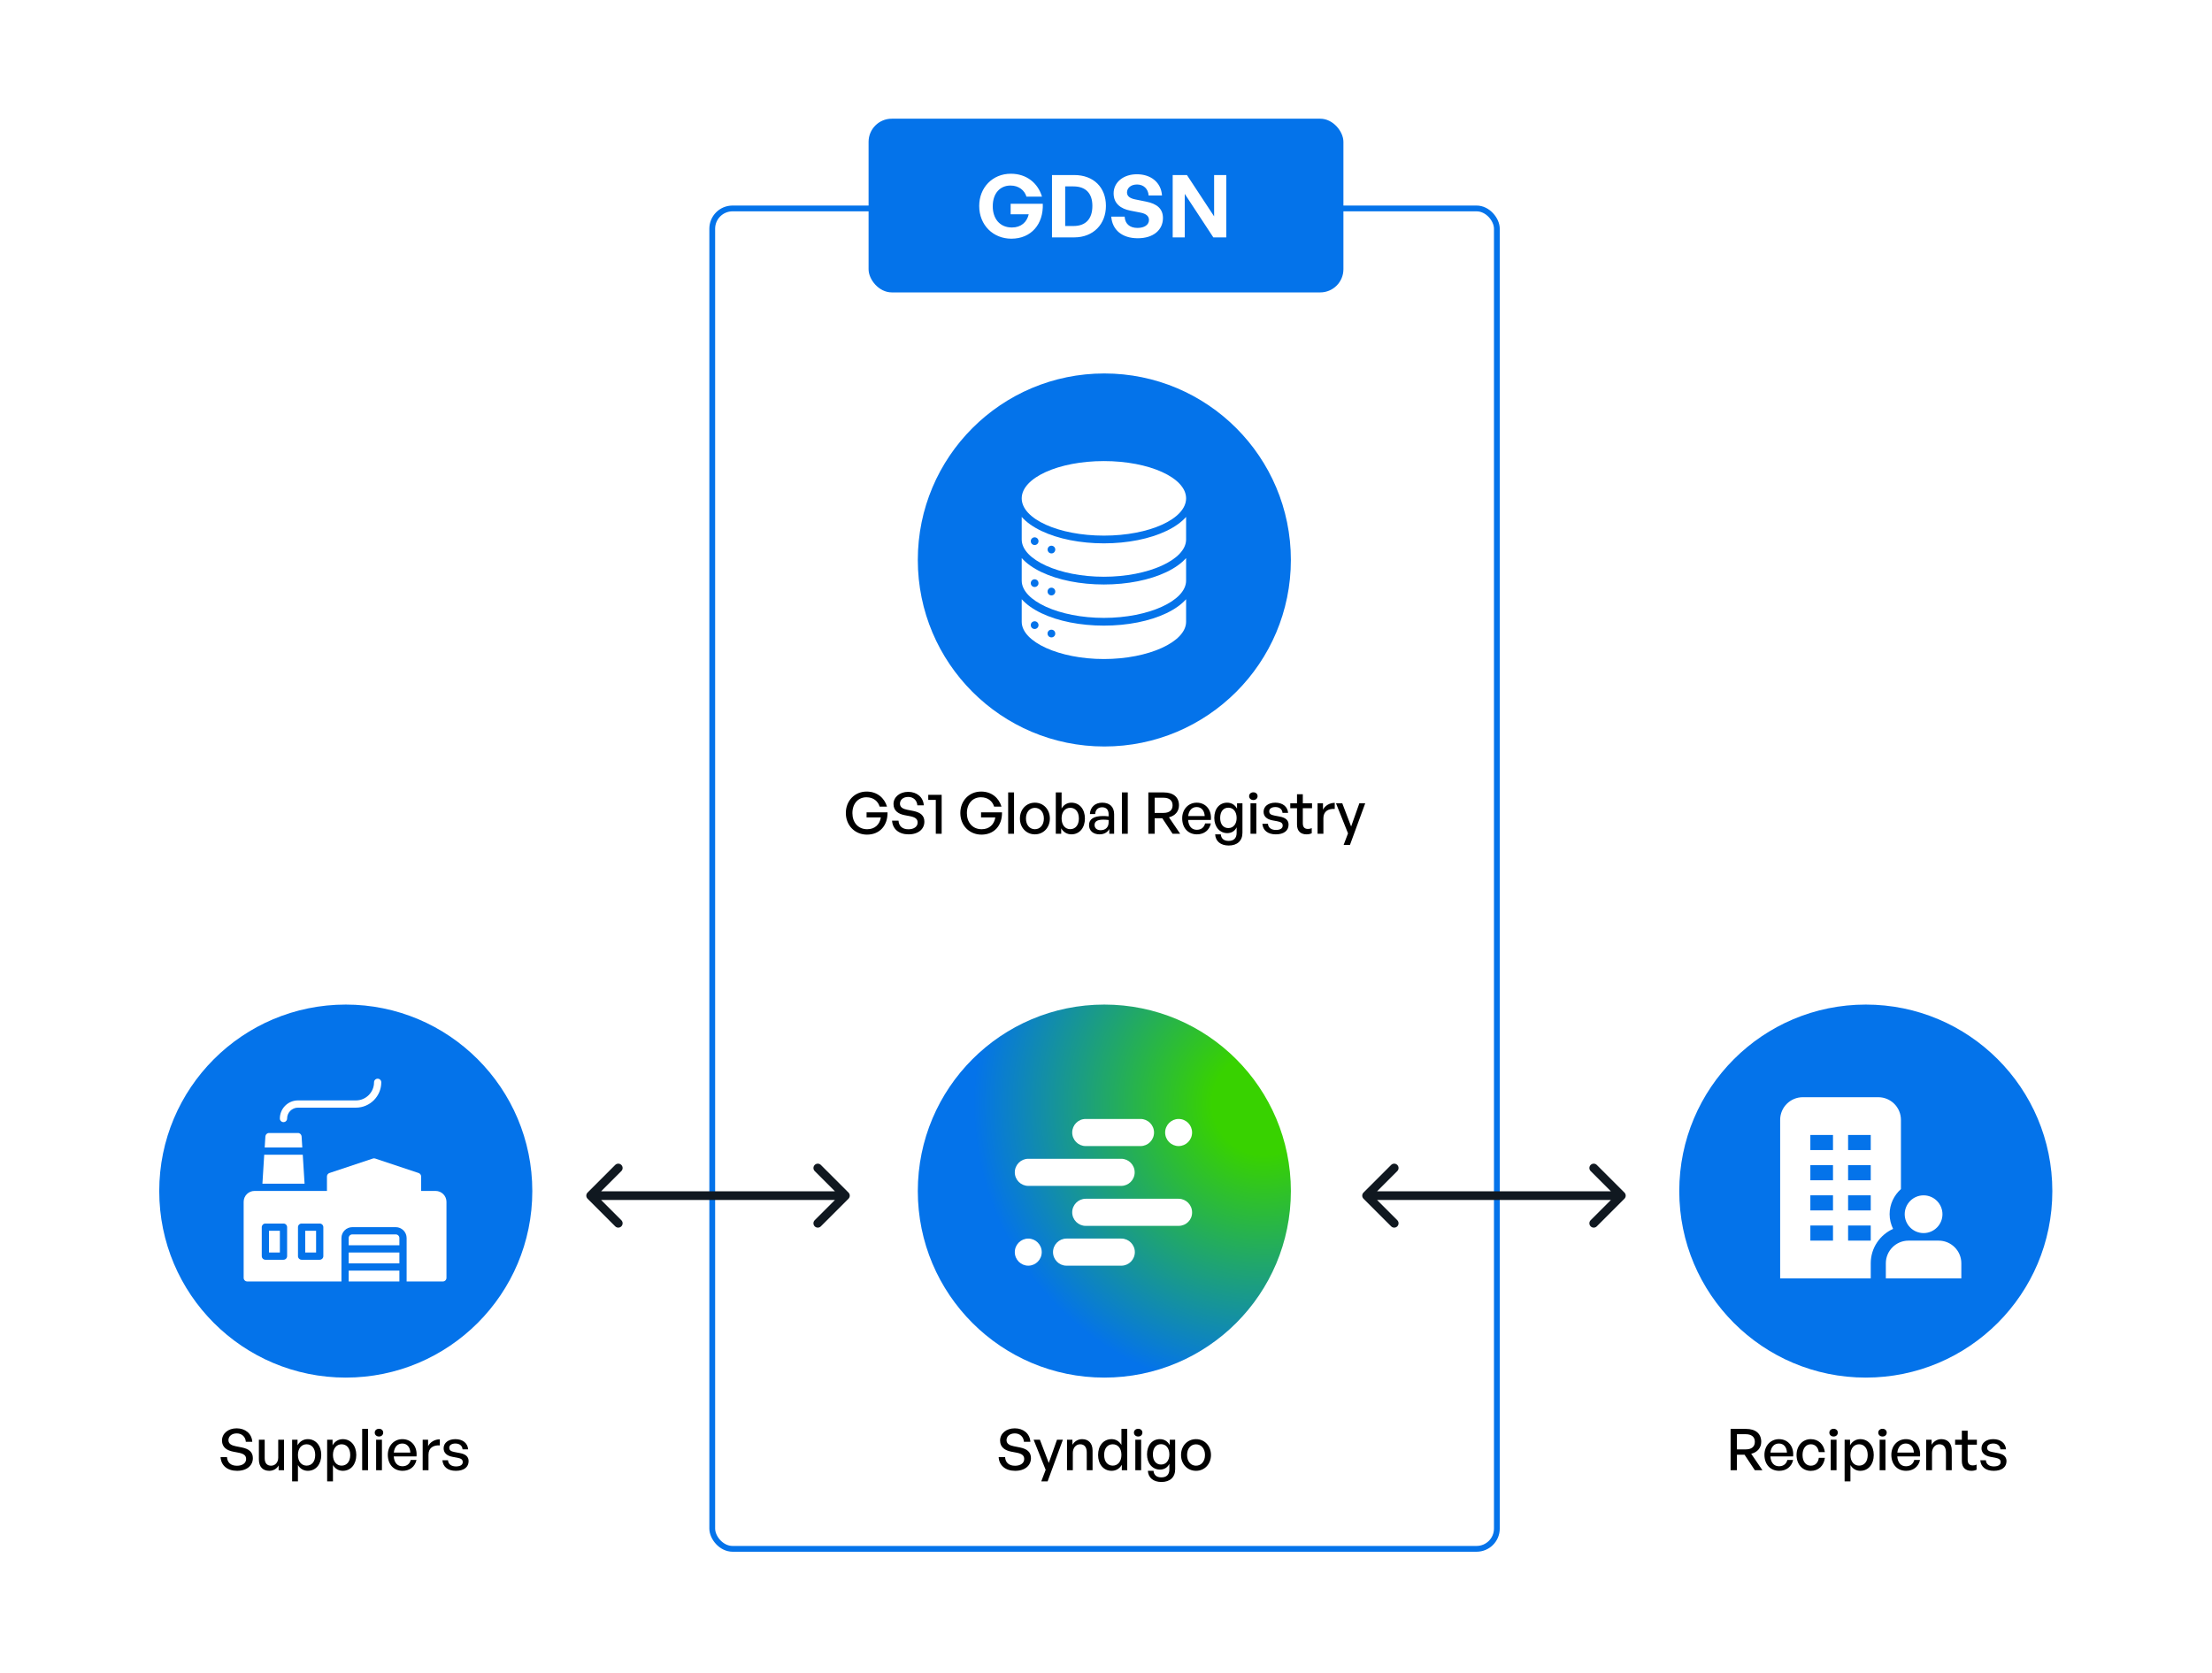 <?xml version="1.0" encoding="UTF-8"?> <svg xmlns="http://www.w3.org/2000/svg" width="764" height="578" viewBox="0 0 764 578" fill="none"><rect width="764" height="578" fill="white"></rect><rect x="246" y="72" width="271" height="463" rx="7" stroke="#0473EA" stroke-width="2"></rect><circle cx="381.426" cy="193.426" r="64.426" fill="#0473EA"></circle><path d="M402.871 197.602C397.081 200.37 389.411 201.894 381.277 201.894C373.143 201.894 365.473 200.37 359.684 197.602C356.771 196.209 354.492 194.572 352.889 192.769V200.559C352.889 207.536 365.89 213.432 381.277 213.432C396.664 213.432 409.665 207.536 409.665 200.559V192.769C408.069 194.572 405.783 196.209 402.871 197.602ZM358.668 201.69C358.651 201.775 358.626 201.859 358.592 201.939C358.558 202.02 358.517 202.097 358.469 202.169C358.421 202.242 358.365 202.31 358.303 202.372C358.24 202.433 358.171 202.487 358.097 202.535C358.025 202.584 357.947 202.625 357.866 202.658C357.786 202.691 357.702 202.717 357.617 202.734C357.529 202.752 357.439 202.76 357.35 202.759C357.26 202.76 357.17 202.751 357.082 202.734C357.001 202.719 356.92 202.697 356.842 202.669C356.68 202.601 356.533 202.503 356.409 202.379C356.286 202.255 356.188 202.108 356.121 201.946C356.087 201.866 356.061 201.782 356.045 201.696C356.027 201.608 356.018 201.519 356.018 201.429C356.018 201.342 356.027 201.255 356.045 201.169C356.061 201.083 356.086 201 356.12 200.919C356.153 200.838 356.194 200.761 356.242 200.688C356.291 200.615 356.347 200.547 356.409 200.485C356.471 200.423 356.539 200.368 356.612 200.32C356.685 200.271 356.762 200.23 356.842 200.197C356.923 200.164 357.006 200.138 357.092 200.121C357.307 200.079 357.528 200.091 357.738 200.154C357.947 200.218 358.138 200.331 358.294 200.485C358.356 200.547 358.411 200.615 358.459 200.688C358.508 200.761 358.549 200.838 358.582 200.919C358.616 200.999 358.642 201.083 358.658 201.169C358.676 201.255 358.685 201.342 358.685 201.429C358.686 201.517 358.678 201.604 358.662 201.69H358.668ZM364.103 205.273C364.041 205.335 363.973 205.39 363.9 205.438C363.827 205.487 363.75 205.528 363.669 205.561C363.588 205.595 363.505 205.62 363.419 205.637C363.331 205.655 363.242 205.664 363.152 205.664C363.062 205.664 362.973 205.655 362.885 205.637C362.8 205.62 362.716 205.594 362.635 205.561C362.555 205.528 362.478 205.487 362.406 205.438C362.262 205.341 362.138 205.217 362.042 205.072C361.994 205 361.953 204.922 361.92 204.841C361.886 204.761 361.861 204.677 361.843 204.592C361.826 204.506 361.818 204.419 361.818 204.331C361.817 204.242 361.826 204.152 361.843 204.064C361.861 203.979 361.886 203.895 361.92 203.814C361.953 203.734 361.994 203.657 362.042 203.585C362.091 203.512 362.147 203.444 362.209 203.382C362.332 203.259 362.478 203.162 362.638 203.095C362.718 203.061 362.802 203.036 362.888 203.02C363.06 202.985 363.238 202.985 363.41 203.02C363.496 203.036 363.579 203.061 363.66 203.095C363.741 203.128 363.818 203.169 363.891 203.217C363.964 203.266 364.032 203.322 364.094 203.384C364.156 203.446 364.211 203.514 364.259 203.587C364.307 203.66 364.349 203.737 364.382 203.817C364.415 203.898 364.441 203.981 364.458 204.067C364.501 204.282 364.491 204.504 364.427 204.714C364.363 204.923 364.249 205.114 364.094 205.269L364.103 205.273Z" fill="white"></path><path d="M381.277 185.014C396.955 185.014 409.665 179.25 409.665 172.14C409.665 165.03 396.955 159.266 381.277 159.266C365.599 159.266 352.889 165.03 352.889 172.14C352.889 179.25 365.599 185.014 381.277 185.014Z" fill="white"></path><path d="M402.871 211.811C397.081 214.578 389.411 216.103 381.277 216.103C373.143 216.103 365.473 214.578 359.684 211.811C356.771 210.414 354.492 208.781 352.889 206.978V214.768C352.889 221.746 365.89 227.642 381.277 227.642C396.664 227.642 409.665 221.746 409.665 214.768V206.978C408.069 208.781 405.783 210.414 402.871 211.811ZM358.668 216.189C358.65 216.274 358.625 216.358 358.592 216.439C358.558 216.519 358.517 216.597 358.469 216.67C358.42 216.743 358.365 216.811 358.303 216.873C358.24 216.935 358.171 216.99 358.097 217.038C358.025 217.087 357.947 217.128 357.866 217.161C357.786 217.194 357.702 217.22 357.617 217.237C357.529 217.255 357.439 217.264 357.35 217.264C356.996 217.263 356.656 217.122 356.405 216.873C356.344 216.81 356.288 216.742 356.238 216.67C356.191 216.597 356.15 216.519 356.117 216.439C356.083 216.358 356.057 216.275 356.041 216.189C356.023 216.103 356.014 216.016 356.014 215.928C356.014 215.839 356.023 215.749 356.041 215.661C356.057 215.576 356.083 215.492 356.117 215.412C356.15 215.331 356.191 215.254 356.238 215.181C356.288 215.108 356.344 215.04 356.405 214.978C356.469 214.919 356.538 214.866 356.612 214.821C356.685 214.773 356.762 214.732 356.842 214.698C356.923 214.665 357.006 214.64 357.092 214.622C357.264 214.588 357.442 214.588 357.614 214.622C357.699 214.64 357.783 214.665 357.864 214.698C357.946 214.731 358.024 214.773 358.097 214.821C358.171 214.869 358.239 214.925 358.3 214.987C358.362 215.049 358.418 215.117 358.466 215.19C358.514 215.263 358.555 215.34 358.589 215.421C358.622 215.502 358.648 215.585 358.665 215.671C358.683 215.759 358.692 215.848 358.692 215.938C358.69 216.022 358.68 216.106 358.662 216.189H358.668ZM364.462 219.095C364.445 219.18 364.419 219.264 364.386 219.345C364.353 219.425 364.312 219.503 364.263 219.576C364.167 219.722 364.041 219.847 363.895 219.944C363.822 219.993 363.745 220.034 363.664 220.067C363.583 220.101 363.5 220.127 363.414 220.143C363.326 220.161 363.237 220.17 363.147 220.17C363.057 220.17 362.968 220.161 362.88 220.143C362.794 220.126 362.71 220.101 362.63 220.067C362.55 220.034 362.473 219.992 362.4 219.944C362.327 219.896 362.259 219.841 362.197 219.779C362.135 219.716 362.079 219.648 362.03 219.576C361.982 219.503 361.941 219.425 361.907 219.345C361.874 219.264 361.849 219.18 361.831 219.095C361.798 218.923 361.798 218.746 361.831 218.574C361.849 218.488 361.874 218.405 361.907 218.324C361.941 218.243 361.982 218.166 362.03 218.093C362.079 218.02 362.135 217.952 362.197 217.89C362.259 217.828 362.327 217.773 362.4 217.725C362.473 217.676 362.55 217.635 362.63 217.602C362.874 217.501 363.143 217.474 363.402 217.526C363.488 217.542 363.571 217.568 363.652 217.602C363.733 217.634 363.81 217.676 363.883 217.725C364.029 217.821 364.155 217.947 364.251 218.093C364.3 218.166 364.341 218.243 364.374 218.324C364.407 218.405 364.433 218.488 364.45 218.574C364.486 218.746 364.486 218.923 364.45 219.095H364.462Z" fill="white"></path><path d="M402.871 183.393C397.081 186.16 389.411 187.685 381.277 187.685C373.143 187.685 365.473 186.16 359.684 183.393C356.771 182 354.492 180.366 352.889 178.559V186.349C352.889 193.327 365.89 199.223 381.277 199.223C396.664 199.223 409.665 193.327 409.665 186.349V178.559C408.069 180.366 405.783 182 402.871 183.393ZM358.668 187.191C358.65 187.276 358.625 187.36 358.592 187.44C358.558 187.521 358.517 187.598 358.469 187.67C358.421 187.743 358.365 187.811 358.303 187.873C358.24 187.935 358.171 187.991 358.097 188.04C358.025 188.088 357.947 188.13 357.866 188.163C357.786 188.196 357.702 188.222 357.617 188.239C357.529 188.256 357.439 188.265 357.35 188.264C356.995 188.264 356.656 188.123 356.405 187.873C356.343 187.811 356.287 187.743 356.238 187.67C356.192 187.599 356.153 187.523 356.121 187.444C356.087 187.364 356.062 187.28 356.045 187.195C356.027 187.107 356.018 187.017 356.018 186.927C356.018 186.84 356.027 186.753 356.045 186.667C356.061 186.581 356.087 186.498 356.121 186.417C356.154 186.336 356.194 186.259 356.242 186.186C356.291 186.113 356.347 186.045 356.409 185.983C356.596 185.797 356.834 185.67 357.093 185.619C357.352 185.567 357.62 185.594 357.864 185.695C357.945 185.728 358.022 185.769 358.095 185.818C358.241 185.914 358.367 186.04 358.463 186.186C358.512 186.259 358.553 186.337 358.586 186.417C358.62 186.498 358.645 186.582 358.662 186.667C358.68 186.753 358.689 186.84 358.689 186.927C358.689 187.016 358.68 187.104 358.662 187.191H358.668ZM364.103 190.774C363.948 190.929 363.758 191.043 363.548 191.107C363.338 191.171 363.116 191.181 362.901 191.138C362.816 191.121 362.732 191.095 362.651 191.062C362.571 191.029 362.494 190.987 362.422 190.939C362.348 190.891 362.28 190.836 362.219 190.774C362.064 190.619 361.949 190.428 361.886 190.218C361.822 190.009 361.81 189.787 361.853 189.572C361.87 189.486 361.896 189.403 361.929 189.322C362.06 188.996 362.315 188.735 362.638 188.595C362.719 188.562 362.802 188.537 362.888 188.519C363.103 188.478 363.325 188.49 363.534 188.554C363.743 188.617 363.934 188.731 364.09 188.885C364.152 188.947 364.207 189.015 364.255 189.088C364.303 189.161 364.345 189.238 364.378 189.318C364.411 189.399 364.437 189.482 364.454 189.568C364.497 189.783 364.487 190.005 364.423 190.215C364.359 190.424 364.245 190.615 364.09 190.77L364.103 190.774Z" fill="white"></path><ellipse cx="381.426" cy="411.426" rx="64.426" ry="64.426" fill="url(#paint0_radial_6954_3)"></ellipse><path d="M374.982 386.514H393.939C396.497 386.514 398.591 388.621 398.591 391.196C398.591 393.771 396.497 395.878 393.939 395.878H374.982C372.424 395.878 370.33 393.771 370.33 391.196C370.33 388.621 372.366 386.514 374.982 386.514ZM407.081 386.514C404.522 386.514 402.429 388.621 402.429 391.196C402.429 393.771 404.522 395.878 407.081 395.878C409.639 395.878 411.733 393.771 411.733 391.196C411.733 388.621 409.697 386.514 407.081 386.514ZM407.081 423.44H374.982C372.424 423.44 370.33 421.334 370.33 418.759C370.33 416.184 372.424 414.077 374.982 414.077H407.081C409.639 414.077 411.733 416.184 411.733 418.759C411.791 421.334 409.697 423.44 407.081 423.44Z" fill="white"></path><path d="M355.153 400.266H387.252C389.81 400.266 391.903 402.373 391.903 404.948C391.903 407.523 389.81 409.63 387.252 409.63H355.153C352.595 409.63 350.501 407.523 350.501 404.948C350.501 402.373 352.595 400.266 355.153 400.266ZM387.31 437.192H368.353C365.795 437.192 363.701 435.086 363.701 432.511C363.701 429.936 365.795 427.829 368.353 427.829H387.31C389.868 427.829 391.962 429.936 391.962 432.511C391.962 435.086 389.868 437.192 387.31 437.192ZM355.153 437.192C357.712 437.192 359.805 435.086 359.805 432.511C359.805 429.936 357.712 427.829 355.153 427.829C352.595 427.829 350.501 429.936 350.501 432.511C350.501 435.086 352.595 437.192 355.153 437.192Z" fill="white"></path><circle cx="119.426" cy="411.426" r="64.426" fill="#0473EA"></circle><path d="M136.693 426.388H121.682C120.994 426.388 120.431 426.951 120.431 427.639V430.141H137.944V427.639C137.944 426.951 137.381 426.388 136.693 426.388Z" fill="white"></path><path d="M120.431 432.642H137.944V436.395H120.431V432.642Z" fill="white"></path><path d="M120.431 438.897H137.944V442.65H120.431V438.897Z" fill="white"></path><path d="M92.912 425.137H96.664V432.642H92.912V425.137Z" fill="white"></path><path d="M105.42 425.137H109.173V432.642H105.42V425.137Z" fill="white"></path><path d="M150.452 411.377H145.449V406.374C145.449 405.836 145.099 405.361 144.598 405.185L129.588 400.182C129.325 400.094 129.05 400.094 128.787 400.182L113.776 405.185C113.276 405.361 112.926 405.836 112.926 406.374V411.377H87.908C85.844 411.377 84.156 413.066 84.156 415.13V441.399C84.156 442.087 84.718 442.65 85.406 442.65H117.929V427.639C117.929 425.575 119.618 423.886 121.682 423.886H136.693C138.757 423.886 140.445 425.575 140.445 427.639V442.65H152.954C153.642 442.65 154.205 442.087 154.205 441.399V415.13C154.205 413.066 152.516 411.377 150.452 411.377ZM99.166 433.893C99.166 434.581 98.603 435.144 97.915 435.144H91.661C90.973 435.144 90.41 434.581 90.41 433.893V423.886C90.41 423.198 90.973 422.635 91.661 422.635H97.915C98.603 422.635 99.166 423.198 99.166 423.886V433.893ZM111.675 433.893C111.675 434.581 111.112 435.144 110.424 435.144H104.17C103.482 435.144 102.919 434.581 102.919 433.893V423.886C102.919 423.198 103.482 422.635 104.17 422.635H110.424C111.112 422.635 111.675 423.198 111.675 423.886V433.893Z" fill="white"></path><path d="M104.17 392.539C104.12 391.876 103.582 391.363 102.919 391.363H92.912C92.249 391.363 91.711 391.876 91.661 392.539L91.423 396.367H104.407L104.17 392.539Z" fill="white"></path><path d="M104.57 398.868H91.26L90.635 408.876H105.195L104.57 398.868Z" fill="white"></path><path d="M97.915 387.611C98.607 387.611 99.166 387.051 99.166 386.36C99.166 384.29 100.849 382.607 102.919 382.607H122.933C127.761 382.607 131.689 378.678 131.689 373.851C131.689 373.159 131.13 372.6 130.438 372.6C129.747 372.6 129.187 373.159 129.187 373.851C129.187 377.299 126.381 380.105 122.933 380.105H102.919C99.47 380.105 96.664 382.911 96.664 386.36C96.664 387.051 97.224 387.611 97.915 387.611Z" fill="white"></path><circle cx="644.426" cy="411.426" r="64.426" fill="#0473EA"></circle><path d="M657.866 419.414C657.866 415.819 660.789 412.896 664.385 412.896C667.98 412.896 670.903 415.819 670.903 419.414C670.903 423.01 667.98 425.933 664.385 425.933C660.789 425.933 657.866 423.01 657.866 419.414ZM677.422 436.363V441.577H651.348V436.363C651.348 432.05 654.857 428.54 659.17 428.54H669.6C673.912 428.54 677.422 432.05 677.422 436.363ZM646.133 441.577H614.844V386.822C614.844 382.509 618.354 379 622.666 379H648.74C653.053 379 656.563 382.509 656.563 386.822V410.732C654.179 412.88 652.651 415.96 652.651 419.414C652.651 421.24 653.105 422.945 653.851 424.486C649.311 426.527 646.133 431.072 646.133 436.363V441.577ZM638.311 397.252H646.133V392.037H638.311V397.252ZM638.311 407.681H646.133V402.466H638.311V407.681ZM638.311 418.111H646.133V412.896H638.311V418.111ZM638.311 428.54H646.133V423.326H638.311V428.54ZM633.096 423.326H625.274V428.54H633.096V423.326ZM633.096 412.896H625.274V418.111H633.096V412.896ZM633.096 402.466H625.274V407.681H633.096V402.466ZM633.096 392.037H625.274V397.252H633.096V392.037Z" fill="white"></path><path d="M299.444 288.298C295.327 288.298 292.145 285.176 292.145 280.841C292.145 276.625 295.168 273.423 299.324 273.423C303.003 273.423 305.489 275.671 306.364 278.634H303.819C303.282 276.804 301.711 275.392 299.265 275.392C296.441 275.392 294.412 277.52 294.412 280.881C294.412 284.043 296.341 286.429 299.523 286.429C302.168 286.429 303.839 284.798 304.236 282.352H299.304V280.602H306.543C306.623 285.176 303.819 288.298 299.444 288.298ZM319.268 283.824C319.268 286.31 317.279 288.199 313.819 288.199C310.379 288.199 308.291 286.31 308.112 283.466H310.339C310.438 285.276 311.592 286.449 313.779 286.449C315.589 286.449 316.941 285.594 316.941 284.122C316.941 282.929 316.165 282.332 314.515 281.974L312.447 281.577C310.438 281.179 308.609 280.165 308.609 277.739C308.609 275.332 310.717 273.523 313.68 273.523C316.643 273.523 318.89 275.332 319.069 278.176H316.842C316.722 276.466 315.489 275.273 313.7 275.273C311.85 275.273 310.836 276.367 310.836 277.6C310.836 278.952 312.009 279.429 313.342 279.707L315.45 280.125C317.896 280.622 319.268 281.696 319.268 283.824ZM325.24 288H323.212V276.307H320.607V274.557H325.24V288ZM338.983 288.298C334.867 288.298 331.685 285.176 331.685 280.841C331.685 276.625 334.707 273.423 338.864 273.423C342.543 273.423 345.028 275.671 345.903 278.634H343.358C342.821 276.804 341.25 275.392 338.804 275.392C335.98 275.392 333.952 277.52 333.952 280.881C333.952 284.043 335.881 286.429 339.063 286.429C341.707 286.429 343.378 284.798 343.776 282.352H338.844V280.602H346.082C346.162 285.176 343.358 288.298 338.983 288.298ZM350.236 288H348.208V273.722H350.236V288ZM357.439 288.199C354.456 288.199 352.268 285.852 352.268 282.73C352.268 279.608 354.456 277.261 357.439 277.261C360.422 277.261 362.609 279.608 362.609 282.73C362.609 285.852 360.422 288.199 357.439 288.199ZM357.439 286.429C359.169 286.429 360.541 285.037 360.541 282.73C360.541 280.423 359.169 279.051 357.439 279.051C355.709 279.051 354.356 280.423 354.356 282.73C354.356 285.037 355.709 286.429 357.439 286.429ZM374.719 282.73C374.719 285.892 372.889 288.199 370.046 288.199C368.554 288.199 367.282 287.443 366.526 286.111V288H364.657V273.722H366.665V279.27C367.401 277.977 368.614 277.261 370.046 277.261C372.87 277.261 374.719 279.528 374.719 282.73ZM372.631 282.73C372.631 280.344 371.378 279.031 369.648 279.031C367.978 279.031 366.665 280.324 366.665 282.69C366.665 285.017 367.938 286.409 369.648 286.409C371.378 286.409 372.631 285.077 372.631 282.73ZM383.139 288V286.369C382.483 287.543 381.309 288.199 379.758 288.199C377.571 288.199 376.139 286.946 376.139 285.017C376.139 282.949 377.789 281.875 380.931 281.875C381.548 281.875 382.045 281.895 382.9 281.994V281.219C382.9 279.707 382.085 278.852 380.693 278.852C379.221 278.852 378.326 279.727 378.267 281.199H376.437C376.537 278.832 378.227 277.261 380.693 277.261C383.298 277.261 384.809 278.733 384.809 281.239V288H383.139ZM378.048 284.957C378.048 286.051 378.863 286.767 380.156 286.767C381.846 286.767 382.9 285.713 382.9 284.102V283.247C382.125 283.148 381.568 283.128 381.051 283.128C379.042 283.128 378.048 283.724 378.048 284.957ZM389.523 288H387.495V273.722H389.523V288ZM398.813 288H396.626V273.722H401.955C405.236 273.722 407.205 275.332 407.205 278.176C407.205 280.224 405.913 281.796 403.745 282.313L407.623 288H404.998L401.438 282.631H398.813V288ZM398.813 275.551V280.801H401.816C403.844 280.801 404.998 279.906 404.998 278.176C404.998 276.466 403.844 275.551 401.816 275.551H398.813ZM413.406 288.199C410.363 288.199 408.315 285.991 408.315 282.671C408.315 279.548 410.442 277.261 413.346 277.261C416.488 277.261 418.576 279.807 418.218 283.227H410.363C410.522 285.375 411.596 286.628 413.366 286.628C414.857 286.628 415.891 285.813 416.229 284.44H418.218C417.701 286.787 415.891 288.199 413.406 288.199ZM413.306 278.773C411.695 278.773 410.602 279.926 410.383 281.895H416.09C415.991 279.946 414.937 278.773 413.306 278.773ZM424.375 292.057C421.611 292.057 419.821 290.585 419.702 288.199H421.651C421.77 289.67 422.725 290.466 424.355 290.466C426.165 290.466 427.119 289.491 427.119 287.682V285.773C426.523 287.045 425.33 287.781 423.898 287.781C421.273 287.781 419.404 285.614 419.404 282.511C419.404 279.369 421.193 277.261 423.838 277.261C425.35 277.261 426.543 277.997 427.259 279.33V277.46H429.128V287.642C429.128 290.406 427.358 292.057 424.375 292.057ZM421.432 282.511C421.432 284.699 422.506 286.031 424.256 286.031C425.966 286.031 427.119 284.659 427.119 282.571C427.119 280.384 425.986 278.992 424.256 278.992C422.526 278.992 421.432 280.344 421.432 282.511ZM434.354 275.014C434.354 275.77 433.758 276.347 432.903 276.347C432.048 276.347 431.431 275.77 431.431 275.014C431.431 274.239 432.048 273.682 432.903 273.682C433.758 273.682 434.354 274.239 434.354 275.014ZM433.917 288H431.908V277.46H433.917V288ZM445.057 284.858C445.057 286.926 443.447 288.199 440.643 288.199C437.859 288.199 436.208 286.827 436.009 284.56H437.938C438.018 285.872 439.072 286.688 440.682 286.688C442.094 286.688 443.029 286.19 443.029 285.196C443.029 284.321 442.492 283.943 441.18 283.685L439.469 283.367C437.52 282.989 436.427 281.994 436.427 280.403C436.427 278.554 438.038 277.261 440.484 277.261C443.009 277.261 444.719 278.614 444.898 280.781H442.969C442.85 279.509 441.915 278.773 440.503 278.773C439.231 278.773 438.376 279.31 438.376 280.224C438.376 281.08 438.913 281.477 440.185 281.716L441.975 282.054C444.063 282.432 445.057 283.347 445.057 284.858ZM453.06 286.051V287.821C452.444 288.099 451.907 288.199 451.271 288.199C449.322 288.199 447.969 287.145 447.969 284.818V279.171H445.643V277.46H447.969V274.338H449.978V277.46H453.16V279.171H449.978V284.361C449.978 285.813 450.674 286.33 451.748 286.33C452.225 286.33 452.643 286.25 453.06 286.051ZM457.085 282.611V288H455.077V277.46H456.946V279.688C457.682 278.236 459.273 277.321 461.003 277.321V279.409C458.736 279.29 457.085 280.284 457.085 282.611ZM471.536 277.46L466.266 291.838H464.079L465.59 287.861L461.434 277.46H463.602L466.664 285.494L469.508 277.46H471.536Z" fill="black"></path><path d="M356.079 503.675C356.079 506.161 354.09 508.05 350.63 508.05C347.189 508.05 345.101 506.161 344.922 503.317H347.15C347.249 505.127 348.402 506.3 350.59 506.3C352.4 506.3 353.752 505.445 353.752 503.973C353.752 502.78 352.976 502.184 351.326 501.826L349.258 501.428C347.249 501.03 345.42 500.016 345.42 497.59C345.42 495.184 347.527 493.374 350.491 493.374C353.454 493.374 355.701 495.184 355.88 498.027H353.652C353.533 496.317 352.3 495.124 350.51 495.124C348.661 495.124 347.647 496.218 347.647 497.451C347.647 498.803 348.82 499.28 350.152 499.559L352.26 499.976C354.706 500.473 356.079 501.547 356.079 503.675ZM367.105 497.311L361.835 511.689H359.647L361.159 507.712L357.002 497.311H359.17L362.233 505.346L365.076 497.311H367.105ZM370.539 501.905V507.851H368.531V497.311H370.4V499.061C371.116 497.888 372.309 497.113 373.761 497.113C375.929 497.113 377.36 498.505 377.36 501.03V507.851H375.352V501.706C375.352 499.897 374.556 498.882 373.065 498.882C371.693 498.882 370.539 500.036 370.539 501.905ZM379.272 502.581C379.272 499.38 381.101 497.113 383.945 497.113C385.357 497.113 386.59 497.829 387.326 499.121V493.573H389.334V507.851H387.465V505.962C386.709 507.294 385.437 508.05 383.945 508.05C381.101 508.05 379.272 505.743 379.272 502.581ZM381.36 502.581C381.36 504.928 382.593 506.26 384.343 506.26C386.053 506.26 387.326 504.868 387.326 502.542C387.326 500.175 386.013 498.882 384.343 498.882C382.593 498.882 381.36 500.195 381.36 502.581ZM394.572 494.865C394.572 495.621 393.976 496.198 393.121 496.198C392.265 496.198 391.649 495.621 391.649 494.865C391.649 494.09 392.265 493.533 393.121 493.533C393.976 493.533 394.572 494.09 394.572 494.865ZM394.135 507.851H392.126V497.311H394.135V507.851ZM401.139 511.908C398.375 511.908 396.585 510.436 396.466 508.05H398.415C398.534 509.522 399.488 510.317 401.119 510.317C402.929 510.317 403.883 509.343 403.883 507.533V505.624C403.287 506.897 402.093 507.632 400.662 507.632C398.037 507.632 396.167 505.465 396.167 502.363C396.167 499.221 397.957 497.113 400.602 497.113C402.113 497.113 403.307 497.848 404.022 499.181V497.311H405.892V507.493C405.892 510.257 404.122 511.908 401.139 511.908ZM398.196 502.363C398.196 504.55 399.27 505.882 401.02 505.882C402.73 505.882 403.883 504.51 403.883 502.422C403.883 500.235 402.75 498.843 401.02 498.843C399.29 498.843 398.196 500.195 398.196 502.363ZM413.087 508.05C410.104 508.05 407.917 505.703 407.917 502.581C407.917 499.459 410.104 497.113 413.087 497.113C416.07 497.113 418.257 499.459 418.257 502.581C418.257 505.703 416.07 508.05 413.087 508.05ZM413.087 506.28C414.817 506.28 416.189 504.888 416.189 502.581C416.189 500.275 414.817 498.902 413.087 498.902C411.357 498.902 410.005 500.275 410.005 502.581C410.005 504.888 411.357 506.28 413.087 506.28Z" fill="black"></path><path d="M87.335 503.675C87.335 506.161 85.346 508.05 81.886 508.05C78.446 508.05 76.358 506.161 76.179 503.317H78.406C78.505 505.127 79.659 506.3 81.846 506.3C83.656 506.3 85.008 505.445 85.008 503.973C85.008 502.78 84.233 502.184 82.582 501.826L80.514 501.428C78.505 501.03 76.676 500.016 76.676 497.59C76.676 495.184 78.784 493.374 81.747 493.374C84.71 493.374 86.957 495.184 87.136 498.027H84.909C84.79 496.317 83.557 495.124 81.767 495.124C79.917 495.124 78.903 496.218 78.903 497.451C78.903 498.803 80.076 499.28 81.409 499.559L83.517 499.976C85.963 500.473 87.335 501.547 87.335 503.675ZM96.096 503.516V497.311H98.105V507.851H96.236V506.181C95.679 507.274 94.446 508.05 93.014 508.05C90.886 508.05 89.415 506.797 89.415 504.093V497.311H91.423V503.695C91.423 505.524 92.338 506.28 93.65 506.28C95.003 506.28 96.096 505.167 96.096 503.516ZM110.957 502.581C110.957 505.763 109.127 508.05 106.303 508.05C104.871 508.05 103.658 507.334 102.903 506.061V511.689H100.894V497.311H102.764V499.24C103.519 497.888 104.812 497.113 106.303 497.113C109.107 497.113 110.957 499.4 110.957 502.581ZM108.869 502.581C108.869 500.215 107.616 498.882 105.886 498.882C104.215 498.882 102.903 500.215 102.903 502.581C102.903 504.908 104.195 506.26 105.886 506.26C107.616 506.26 108.869 504.948 108.869 502.581ZM123.055 502.581C123.055 505.763 121.226 508.05 118.402 508.05C116.97 508.05 115.757 507.334 115.001 506.061V511.689H112.993V497.311H114.862V499.24C115.618 497.888 116.911 497.113 118.402 497.113C121.206 497.113 123.055 499.4 123.055 502.581ZM120.967 502.581C120.967 500.215 119.715 498.882 117.984 498.882C116.314 498.882 115.001 500.215 115.001 502.581C115.001 504.908 116.294 506.26 117.984 506.26C119.715 506.26 120.967 504.948 120.967 502.581ZM127.12 507.851H125.092V493.573H127.12V507.851ZM132.354 494.865C132.354 495.621 131.757 496.198 130.902 496.198C130.047 496.198 129.431 495.621 129.431 494.865C129.431 494.09 130.047 493.533 130.902 493.533C131.757 493.533 132.354 494.09 132.354 494.865ZM131.916 507.851H129.908V497.311H131.916V507.851ZM139.04 508.05C135.997 508.05 133.949 505.843 133.949 502.522C133.949 499.4 136.077 497.113 138.98 497.113C142.122 497.113 144.21 499.658 143.852 503.078H135.997C136.156 505.226 137.23 506.479 139 506.479C140.492 506.479 141.526 505.664 141.864 504.292H143.852C143.335 506.638 141.526 508.05 139.04 508.05ZM138.94 498.624C137.33 498.624 136.236 499.777 136.017 501.746H141.724C141.625 499.797 140.571 498.624 138.94 498.624ZM147.996 502.462V507.851H145.988V497.311H147.857V499.539C148.593 498.087 150.184 497.172 151.914 497.172V499.26C149.647 499.141 147.996 500.135 147.996 502.462ZM161.856 504.709C161.856 506.777 160.245 508.05 157.441 508.05C154.657 508.05 153.006 506.678 152.807 504.411H154.736C154.816 505.723 155.87 506.539 157.481 506.539C158.892 506.539 159.827 506.042 159.827 505.047C159.827 504.172 159.29 503.794 157.978 503.536L156.267 503.218C154.319 502.84 153.225 501.846 153.225 500.255C153.225 498.405 154.836 497.113 157.282 497.113C159.807 497.113 161.517 498.465 161.696 500.632H159.767C159.648 499.36 158.713 498.624 157.302 498.624C156.029 498.624 155.174 499.161 155.174 500.076C155.174 500.931 155.711 501.328 156.983 501.567L158.773 501.905C160.861 502.283 161.856 503.198 161.856 504.709Z" fill="black"></path><path d="M599.916 507.851H597.729V493.573H603.058C606.34 493.573 608.308 495.184 608.308 498.027C608.308 500.076 607.016 501.647 604.848 502.164L608.726 507.851H606.101L602.541 502.482H599.916V507.851ZM599.916 495.402V500.652H602.919C604.948 500.652 606.101 499.757 606.101 498.027C606.101 496.317 604.948 495.402 602.919 495.402H599.916ZM614.509 508.05C611.466 508.05 609.418 505.843 609.418 502.522C609.418 499.4 611.546 497.113 614.449 497.113C617.591 497.113 619.679 499.658 619.321 503.078H611.466C611.625 505.226 612.699 506.479 614.469 506.479C615.96 506.479 616.994 505.664 617.333 504.292H619.321C618.804 506.638 616.994 508.05 614.509 508.05ZM614.409 498.624C612.799 498.624 611.705 499.777 611.486 501.746H617.193C617.094 499.797 616.04 498.624 614.409 498.624ZM625.419 508.07C622.535 508.07 620.507 505.803 620.507 502.581C620.507 499.4 622.575 497.113 625.419 497.113C628.024 497.113 629.913 498.843 630.291 501.587H628.183C627.964 499.897 626.91 498.882 625.439 498.882C623.708 498.882 622.575 500.354 622.575 502.581C622.575 504.828 623.708 506.28 625.439 506.28C626.93 506.28 627.964 505.286 628.203 503.576H630.291C629.933 506.36 628.063 508.07 625.419 508.07ZM634.758 494.865C634.758 495.621 634.162 496.198 633.307 496.198C632.452 496.198 631.835 495.621 631.835 494.865C631.835 494.09 632.452 493.533 633.307 493.533C634.162 493.533 634.758 494.09 634.758 494.865ZM634.321 507.851H632.312V497.311H634.321V507.851ZM647.172 502.581C647.172 505.763 645.342 508.05 642.518 508.05C641.086 508.05 639.873 507.334 639.118 506.061V511.689H637.109V497.311H638.979V499.24C639.734 497.888 641.027 497.113 642.518 497.113C645.322 497.113 647.172 499.4 647.172 502.581ZM645.084 502.581C645.084 500.215 643.831 498.882 642.101 498.882C640.43 498.882 639.118 500.215 639.118 502.581C639.118 504.908 640.41 506.26 642.101 506.26C643.831 506.26 645.084 504.948 645.084 502.581ZM651.654 494.865C651.654 495.621 651.057 496.198 650.202 496.198C649.347 496.198 648.731 495.621 648.731 494.865C648.731 494.09 649.347 493.533 650.202 493.533C651.057 493.533 651.654 494.09 651.654 494.865ZM651.216 507.851H649.208V497.311H651.216V507.851ZM658.34 508.05C655.297 508.05 653.249 505.843 653.249 502.522C653.249 499.4 655.377 497.113 658.28 497.113C661.422 497.113 663.51 499.658 663.152 503.078H655.297C655.456 505.226 656.53 506.479 658.3 506.479C659.792 506.479 660.826 505.664 661.164 504.292H663.152C662.635 506.638 660.826 508.05 658.34 508.05ZM658.24 498.624C656.63 498.624 655.536 499.777 655.317 501.746H661.025C660.925 499.797 659.871 498.624 658.24 498.624ZM667.296 501.905V507.851H665.288V497.311H667.157V499.061C667.873 497.888 669.066 497.113 670.518 497.113C672.685 497.113 674.117 498.505 674.117 501.03V507.851H672.109V501.706C672.109 499.897 671.313 498.882 669.822 498.882C668.45 498.882 667.296 500.036 667.296 501.905ZM682.692 505.902V507.672C682.075 507.951 681.538 508.05 680.902 508.05C678.953 508.05 677.601 506.996 677.601 504.669V499.022H675.274V497.311H677.601V494.189H679.609V497.311H682.791V499.022H679.609V504.212C679.609 505.664 680.305 506.181 681.379 506.181C681.856 506.181 682.274 506.101 682.692 505.902ZM693.021 504.709C693.021 506.777 691.41 508.05 688.607 508.05C685.822 508.05 684.172 506.678 683.973 504.411H685.902C685.982 505.723 687.036 506.539 688.646 506.539C690.058 506.539 690.993 506.042 690.993 505.047C690.993 504.172 690.456 503.794 689.143 503.536L687.433 503.218C685.484 502.84 684.391 501.846 684.391 500.255C684.391 498.405 686.001 497.113 688.447 497.113C690.973 497.113 692.683 498.465 692.862 500.632H690.933C690.814 499.36 689.879 498.624 688.467 498.624C687.195 498.624 686.339 499.161 686.339 500.076C686.339 500.931 686.876 501.328 688.149 501.567L689.939 501.905C692.027 502.283 693.021 503.198 693.021 504.709Z" fill="black"></path><rect x="300" y="41" width="164" height="60" rx="8" fill="#0473EA"></rect><path d="M349.307 82.45C343.067 82.45 338.207 77.8 338.207 71.14C338.207 64.78 342.827 60.01 349.127 60.01C354.587 60.01 358.487 63.25 359.897 67.93H354.527C353.867 65.74 351.887 64.09 349.007 64.09C345.527 64.09 342.887 66.64 342.887 71.26C342.887 75.4 345.197 78.58 349.517 78.58C352.697 78.58 354.707 76.69 355.307 74.02H349.067V70.39H360.167C360.437 77.41 356.177 82.45 349.307 82.45ZM370.994 82H363.344V60.46H370.994C377.834 60.46 381.974 64.84 381.974 71.11C381.974 77.38 377.684 82 370.994 82ZM367.904 64.39V78.07H370.754C375.044 78.07 377.294 75.58 377.294 71.11C377.294 66.82 375.044 64.39 370.754 64.39H367.904ZM401.671 75.31C401.671 79.42 398.371 82.3 392.971 82.3C387.541 82.3 384.151 79.39 383.821 74.83H388.441C388.561 77.2 390.091 78.73 392.881 78.73C395.191 78.73 396.841 77.71 396.841 75.97C396.841 74.62 395.791 73.81 393.961 73.45L390.421 72.76C387.151 72.13 384.631 70.36 384.631 66.79C384.631 62.95 388.021 60.19 392.671 60.19C397.501 60.19 401.041 63.01 401.341 67.51H396.721C396.571 65.26 395.011 63.73 392.731 63.73C390.511 63.73 389.251 64.99 389.251 66.49C389.251 67.96 390.601 68.59 392.161 68.89L395.851 69.64C399.631 70.39 401.671 72.13 401.671 75.31ZM419.073 82L409.203 66.97V82H405.033V60.46H409.953L419.343 74.74V60.46H423.543V82H419.073Z" fill="white"></path><path d="M202.939 411.939C202.354 412.525 202.354 413.475 202.939 414.061L212.485 423.607C213.071 424.192 214.021 424.192 214.607 423.607C215.192 423.021 215.192 422.071 214.607 421.485L206.121 413L214.607 404.515C215.192 403.929 215.192 402.979 214.607 402.393C214.021 401.808 213.071 401.808 212.485 402.393L202.939 411.939ZM293.061 414.061C293.646 413.475 293.646 412.525 293.061 411.939L283.515 402.393C282.929 401.808 281.979 401.808 281.393 402.393C280.808 402.979 280.808 403.929 281.393 404.515L289.879 413L281.393 421.485C280.808 422.071 280.808 423.021 281.393 423.607C281.979 424.192 282.929 424.192 283.515 423.607L293.061 414.061ZM204 414.5H292V411.5H204V414.5Z" fill="#101820"></path><path d="M470.939 411.939C470.354 412.525 470.354 413.475 470.939 414.061L480.485 423.607C481.071 424.192 482.021 424.192 482.607 423.607C483.192 423.021 483.192 422.071 482.607 421.485L474.121 413L482.607 404.515C483.192 403.929 483.192 402.979 482.607 402.393C482.021 401.808 481.071 401.808 480.485 402.393L470.939 411.939ZM561.061 414.061C561.646 413.475 561.646 412.525 561.061 411.939L551.515 402.393C550.929 401.808 549.979 401.808 549.393 402.393C548.808 402.979 548.808 403.929 549.393 404.515L557.879 413L549.393 421.485C548.808 422.071 548.808 423.021 549.393 423.607C549.979 424.192 550.929 424.192 551.515 423.607L561.061 414.061ZM472 414.5H560V411.5H472V414.5Z" fill="#101820"></path><defs><radialGradient id="paint0_radial_6954_3" cx="0" cy="0" r="1" gradientUnits="userSpaceOnUse" gradientTransform="translate(436.521 381.201) rotate(148.346) scale(100.161 100.161)"><stop offset="0.177" stop-color="#38D200"></stop><stop offset="1" stop-color="#0473EA"></stop></radialGradient></defs></svg> 